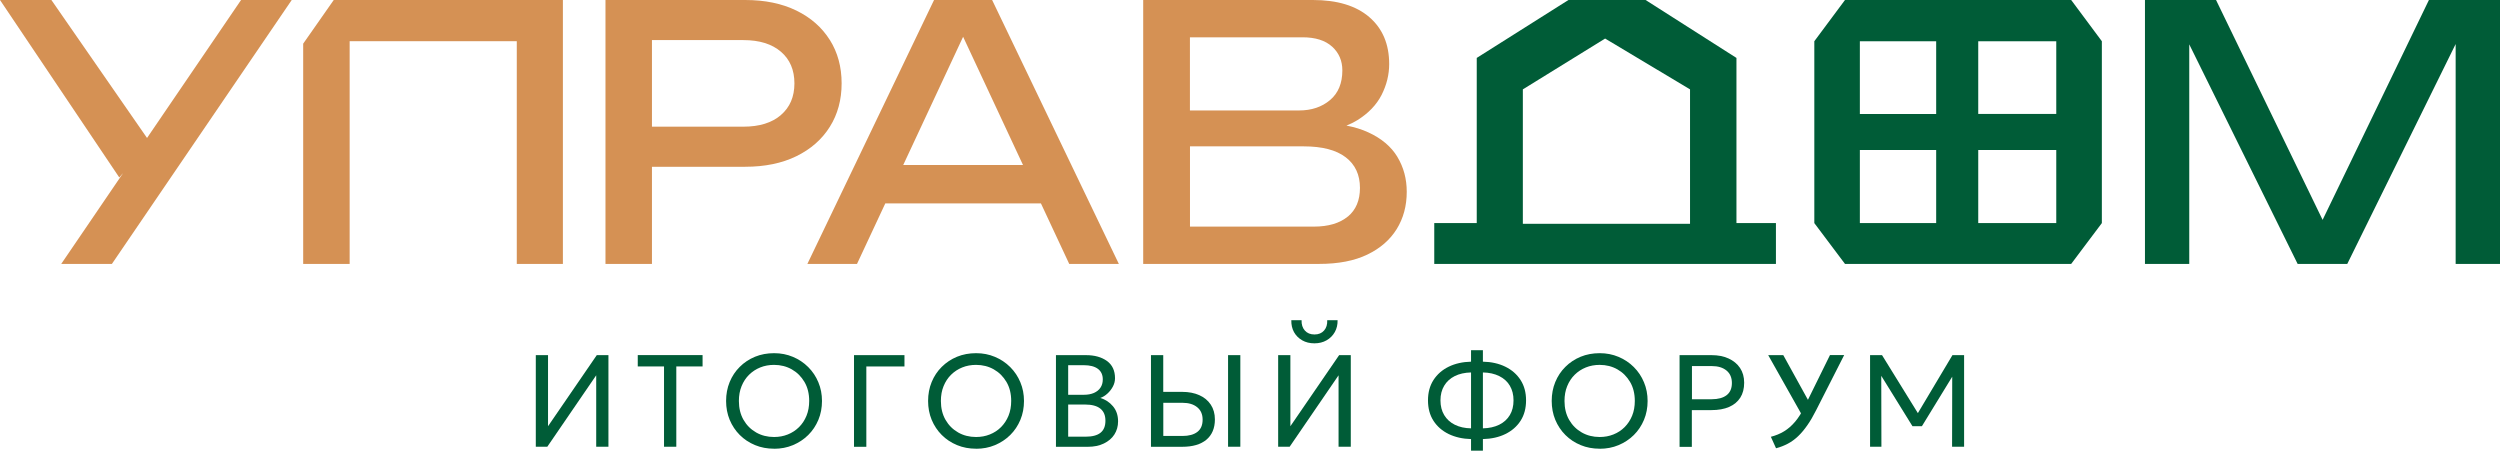 <?xml version="1.0" encoding="UTF-8"?> <svg xmlns="http://www.w3.org/2000/svg" id="_Слой_1" data-name="Слой 1" viewBox="0 0 482.55 86.99"><defs><style> .cls-1 { fill: #005c37; } .cls-2 { fill: #d59154; } </style></defs><g><path class="cls-1" d="M103.42,86.23v-17.68h2.36v13.72l9.41-13.72h2.25v17.68h-2.36v-13.79l-9.44,13.79h-2.22Z"></path><path class="cls-1" d="M128.17,86.23v-15.5h-5.07v-2.19h12.51v2.19h-5.07v15.5h-2.37Z"></path><path class="cls-1" d="M149.41,86.61c-1.32,0-2.55-.23-3.68-.7s-2.11-1.12-2.94-1.95c-.83-.83-1.48-1.81-1.95-2.93-.46-1.12-.69-2.33-.69-3.64s.23-2.53.69-3.65c.46-1.12,1.11-2.1,1.95-2.93.83-.83,1.81-1.48,2.94-1.95,1.13-.46,2.35-.69,3.68-.69s2.52.24,3.64.71c1.12.47,2.11,1.13,2.95,1.97.84.84,1.5,1.82,1.96,2.94.47,1.12.7,2.32.7,3.61s-.23,2.52-.7,3.64c-.47,1.12-1.12,2.1-1.96,2.93-.84.83-1.83,1.48-2.95,1.95-1.12.47-2.34.7-3.64.7ZM149.41,84.35c.94,0,1.83-.16,2.65-.49.83-.33,1.54-.8,2.16-1.41s1.1-1.35,1.45-2.2c.35-.86.52-1.81.52-2.86,0-1.4-.3-2.62-.91-3.66-.61-1.04-1.42-1.85-2.44-2.43s-2.17-.87-3.43-.87c-.95,0-1.84.16-2.66.49-.82.33-1.54.8-2.16,1.41-.62.61-1.1,1.34-1.45,2.2s-.52,1.81-.52,2.86c0,1.4.3,2.62.9,3.66.6,1.04,1.42,1.85,2.44,2.43s2.17.87,3.44.87Z"></path><path class="cls-1" d="M164.84,86.23v-17.68h9.74v2.19h-7.36v15.5h-2.37Z"></path><path class="cls-1" d="M188.4,86.61c-1.32,0-2.55-.23-3.68-.7-1.13-.47-2.11-1.12-2.94-1.95-.83-.83-1.48-1.81-1.95-2.93-.46-1.12-.69-2.33-.69-3.64s.23-2.53.69-3.65c.46-1.12,1.11-2.1,1.95-2.93s1.81-1.48,2.94-1.95c1.13-.46,2.35-.69,3.68-.69s2.52.24,3.64.71c1.12.47,2.11,1.13,2.95,1.97s1.5,1.82,1.96,2.94c.47,1.12.7,2.32.7,3.61s-.23,2.52-.7,3.64-1.12,2.1-1.96,2.93c-.84.83-1.83,1.48-2.95,1.95-1.12.47-2.34.7-3.64.7ZM188.4,84.35c.94,0,1.83-.16,2.65-.49.83-.33,1.55-.8,2.16-1.41.61-.61,1.1-1.35,1.45-2.2.35-.86.52-1.81.52-2.86,0-1.4-.3-2.62-.91-3.66s-1.42-1.85-2.44-2.43c-1.02-.58-2.17-.87-3.43-.87-.95,0-1.84.16-2.66.49-.82.33-1.54.8-2.16,1.41-.62.61-1.1,1.34-1.45,2.2-.35.85-.52,1.81-.52,2.86,0,1.4.3,2.62.9,3.66s1.42,1.85,2.44,2.43,2.17.87,3.44.87Z"></path><path class="cls-1" d="M203.82,86.23v-17.68h5.81c1.66,0,3,.38,4.04,1.13,1.03.75,1.55,1.86,1.55,3.33,0,.56-.14,1.11-.42,1.62-.28.52-.63.97-1.07,1.36-.43.39-.88.66-1.35.82.97.29,1.78.82,2.44,1.6.66.78.99,1.76.99,2.92,0,.95-.24,1.79-.71,2.53s-1.15,1.31-2.03,1.74c-.88.43-1.92.64-3.13.64h-6.13ZM206.19,76.2h3.04c.73,0,1.37-.12,1.91-.35.54-.24.97-.57,1.27-1.02.3-.44.45-.97.45-1.6,0-.89-.32-1.57-.95-2.04-.64-.47-1.54-.7-2.72-.7h-3.01v5.71ZM206.19,84.29h3.32c1.31,0,2.28-.25,2.91-.76.64-.51.95-1.28.95-2.32s-.32-1.8-.97-2.33c-.65-.53-1.65-.8-3.01-.8h-3.21v6.22Z"></path><path class="cls-1" d="M222.16,86.23v-17.68h2.37v7.09h3.68c1.23,0,2.32.21,3.27.63.95.42,1.69,1.03,2.22,1.83.53.8.8,1.75.8,2.86,0,.85-.14,1.6-.42,2.26-.28.66-.69,1.21-1.23,1.66s-1.21.79-1.99,1.02-1.68.34-2.7.34h-6ZM224.54,84.15h3.7c1.23,0,2.19-.26,2.87-.78.68-.52,1.02-1.31,1.02-2.36s-.35-1.83-1.04-2.4c-.69-.57-1.64-.86-2.82-.86h-3.73v6.4ZM237.04,86.23v-17.68h2.37v17.68h-2.37Z"></path><path class="cls-1" d="M246.71,86.23v-17.68h2.36v13.72l9.41-13.72h2.25v17.68h-2.36v-13.79l-9.44,13.79h-2.22ZM253.72,66.27c-.9,0-1.69-.19-2.37-.58-.68-.39-1.21-.92-1.58-1.58-.37-.67-.54-1.44-.52-2.31h1.98c-.03.83.18,1.49.63,2,.45.51,1.07.76,1.86.76s1.4-.25,1.85-.76c.45-.51.65-1.18.61-2h2c.02.86-.16,1.63-.54,2.3-.38.67-.9,1.2-1.59,1.59-.68.39-1.46.58-2.34.58Z"></path><path class="cls-1" d="M283.94,86.99v-2.24c-1.63-.04-3.06-.37-4.31-.97-1.25-.61-2.23-1.46-2.94-2.56-.71-1.1-1.06-2.41-1.06-3.94s.35-2.82,1.06-3.93c.71-1.1,1.69-1.96,2.94-2.57,1.25-.61,2.69-.93,4.31-.97v-2.22h2.29v2.22c1.63.03,3.08.36,4.33.97,1.25.61,2.23,1.47,2.94,2.57s1.06,2.41,1.06,3.93-.35,2.84-1.06,3.94c-.71,1.1-1.69,1.95-2.94,2.56-1.25.61-2.69.93-4.33.97v2.24h-2.29ZM283.94,82.68v-10.79c-1.21.03-2.26.26-3.14.7-.88.44-1.56,1.06-2.04,1.86-.48.8-.72,1.74-.72,2.83s.24,2.04.72,2.84c.48.8,1.16,1.42,2.04,1.86.88.44,1.93.68,3.14.7ZM286.23,82.68c1.21-.03,2.26-.26,3.15-.7s1.57-1.06,2.05-1.86c.48-.8.71-1.74.71-2.84s-.24-2.03-.71-2.83-1.16-1.42-2.05-1.86-1.94-.68-3.15-.7v10.79Z"></path><path class="cls-1" d="M308.77,86.61c-1.32,0-2.55-.23-3.68-.7s-2.11-1.12-2.94-1.95-1.48-1.81-1.95-2.93c-.46-1.12-.69-2.33-.69-3.64s.23-2.53.69-3.65c.46-1.12,1.11-2.1,1.95-2.93.83-.83,1.81-1.48,2.94-1.95,1.13-.46,2.35-.69,3.68-.69s2.52.24,3.64.71,2.11,1.13,2.95,1.97c.84.84,1.5,1.82,1.96,2.94.47,1.12.7,2.32.7,3.61s-.23,2.52-.7,3.64c-.47,1.12-1.12,2.1-1.96,2.93-.84.83-1.83,1.48-2.95,1.95s-2.34.7-3.64.7ZM308.77,84.35c.94,0,1.83-.16,2.65-.49.83-.33,1.55-.8,2.16-1.41s1.1-1.35,1.45-2.2c.35-.86.52-1.81.52-2.86,0-1.4-.3-2.62-.91-3.66-.61-1.04-1.42-1.85-2.44-2.43-1.02-.58-2.17-.87-3.43-.87-.95,0-1.84.16-2.66.49-.82.33-1.54.8-2.16,1.41-.62.61-1.1,1.34-1.45,2.2-.35.85-.52,1.81-.52,2.86,0,1.4.3,2.62.9,3.66.6,1.04,1.42,1.85,2.44,2.43s2.17.87,3.44.87Z"></path><path class="cls-1" d="M324.19,86.23v-17.68h6.18c1.24,0,2.33.21,3.27.64.94.43,1.68,1.03,2.22,1.83.53.79.8,1.74.8,2.86s-.25,2.1-.75,2.88c-.5.78-1.22,1.38-2.16,1.79-.94.41-2.09.61-3.44.61h-3.75v7.09h-2.37ZM326.57,77.06h3.83c1.23,0,2.19-.26,2.87-.78.68-.52,1.02-1.31,1.02-2.35s-.35-1.84-1.04-2.41c-.69-.57-1.64-.86-2.82-.86h-3.85v6.4Z"></path><path class="cls-1" d="M348.01,80.46l-6.71-11.91h2.91l5.38,9.75-1.58,2.16ZM342.81,86.52l-1-2.21c.93-.24,1.79-.59,2.56-1.06.77-.47,1.48-1.09,2.13-1.86s1.24-1.71,1.78-2.82l4.94-10.03h2.74l-5.39,10.6c-.56,1.12-1.13,2.1-1.71,2.93-.58.83-1.17,1.54-1.79,2.13-.62.59-1.28,1.07-1.98,1.44-.7.37-1.46.67-2.27.88Z"></path><path class="cls-1" d="M360.96,86.23v-17.68h2.31l7.38,11.94h-.91l7.12-11.94h2.25v17.68h-2.32l.03-14.45.47.16-6.32,10.32h-1.83l-6.39-10.32.37-.16.03,14.45h-2.17Z"></path></g><g><polygon class="cls-2" points="46.53 0 28.38 26.63 9.92 0 0 0 23.02 34.25 23.76 33.41 11.82 50.94 21.6 50.94 56.31 0 46.53 0"></polygon><polygon class="cls-2" points="58.52 8.43 58.52 50.94 67.49 50.94 67.49 7.95 99.75 7.95 99.75 50.94 108.65 50.94 108.65 0 64.42 0 58.52 8.43"></polygon><path class="cls-2" d="M160.17,7.71c-1.52-2.42-3.67-4.31-6.45-5.67C150.93.68,147.64,0,143.83,0h-26.96v50.94h8.97v-18.75h18c3.8,0,7.1-.68,9.88-2.04,2.78-1.36,4.93-3.25,6.45-5.67,1.52-2.42,2.28-5.22,2.28-8.39s-.76-5.97-2.28-8.39ZM150.73,22.21c-1.74,1.49-4.15,2.24-7.23,2.24h-17.66V7.74h17.66c3.08,0,5.49.75,7.23,2.24,1.74,1.49,2.61,3.53,2.61,6.11s-.87,4.62-2.61,6.11Z"></path><path class="cls-2" d="M206.38,50.94h9.58L191.5,0h-11.21l-24.45,50.94h9.58l5.46-11.68h30.04l5.46,11.68ZM174.34,31.85l11.56-24.75,11.56,24.75h-23.12Z"></path><path class="cls-2" d="M269.73,30.29c-1.2-1.99-3.08-3.58-5.64-4.75-1.23-.57-2.63-1-4.2-1.3.76-.3,1.47-.65,2.1-1.04,2.15-1.34,3.71-2.97,4.69-4.89.97-1.92,1.46-3.91,1.46-5.94,0-3.85-1.28-6.87-3.84-9.07C261.74,1.1,258.11,0,253.4,0h-32.74v50.94h33.96c3.71,0,6.81-.6,9.3-1.8,2.49-1.2,4.38-2.84,5.67-4.92,1.29-2.08,1.94-4.48,1.94-7.2,0-2.49-.6-4.73-1.8-6.72ZM257.13,9c1.31,1.2,1.97,2.73,1.97,4.58,0,2.49-.79,4.4-2.38,5.74-1.59,1.34-3.58,2-5.98,2h-21.06V7.2h21.73c2.49,0,4.39.6,5.71,1.8ZM260.15,41.8c-1.56,1.29-3.75,1.94-6.55,1.94h-23.91v-15.49h21.94c3.58,0,6.28.7,8.12,2.11,1.83,1.4,2.75,3.37,2.75,5.91,0,2.4-.78,4.25-2.34,5.54Z"></path><g><path class="cls-1" d="M335.17,11.18L317.63,0h-14.89l-17.7,11.18v31.88h-.19s-8.01,0-8.01,0v7.88h65.95v-7.88h-7.62V11.18ZM293.94,43.2v-25.95l15.88-9.81,16.39,9.81v25.95h-32.26Z"></path><polygon class="cls-1" points="468.83 0 448.31 42.44 427.74 0 414.02 0 414.02 50.94 422.57 50.94 422.57 8.56 443.49 50.94 453.07 50.94 473.99 8.5 473.99 50.94 482.55 50.94 482.55 0 468.83 0"></polygon><path class="cls-1" d="M399.78,0h0s-43.66,0-43.66,0h0s0,0,0,0l-5.92,7.96v35.1l5.92,7.88s0,0,0,0h0s43.66,0,43.66,0h0s0,0,0,0l5.92-7.88V7.96l-5.92-7.96s0,0,0,0ZM358.99,7.96h14.73v14.04h-14.73V7.96ZM358.99,28.95h14.73v14.11h-14.73v-14.11ZM381.84,28.95h15.06v14.11h-15.06v-14.11ZM396.9,21.99h-15.06V7.96h15.06v14.04Z"></path></g></g></svg> 